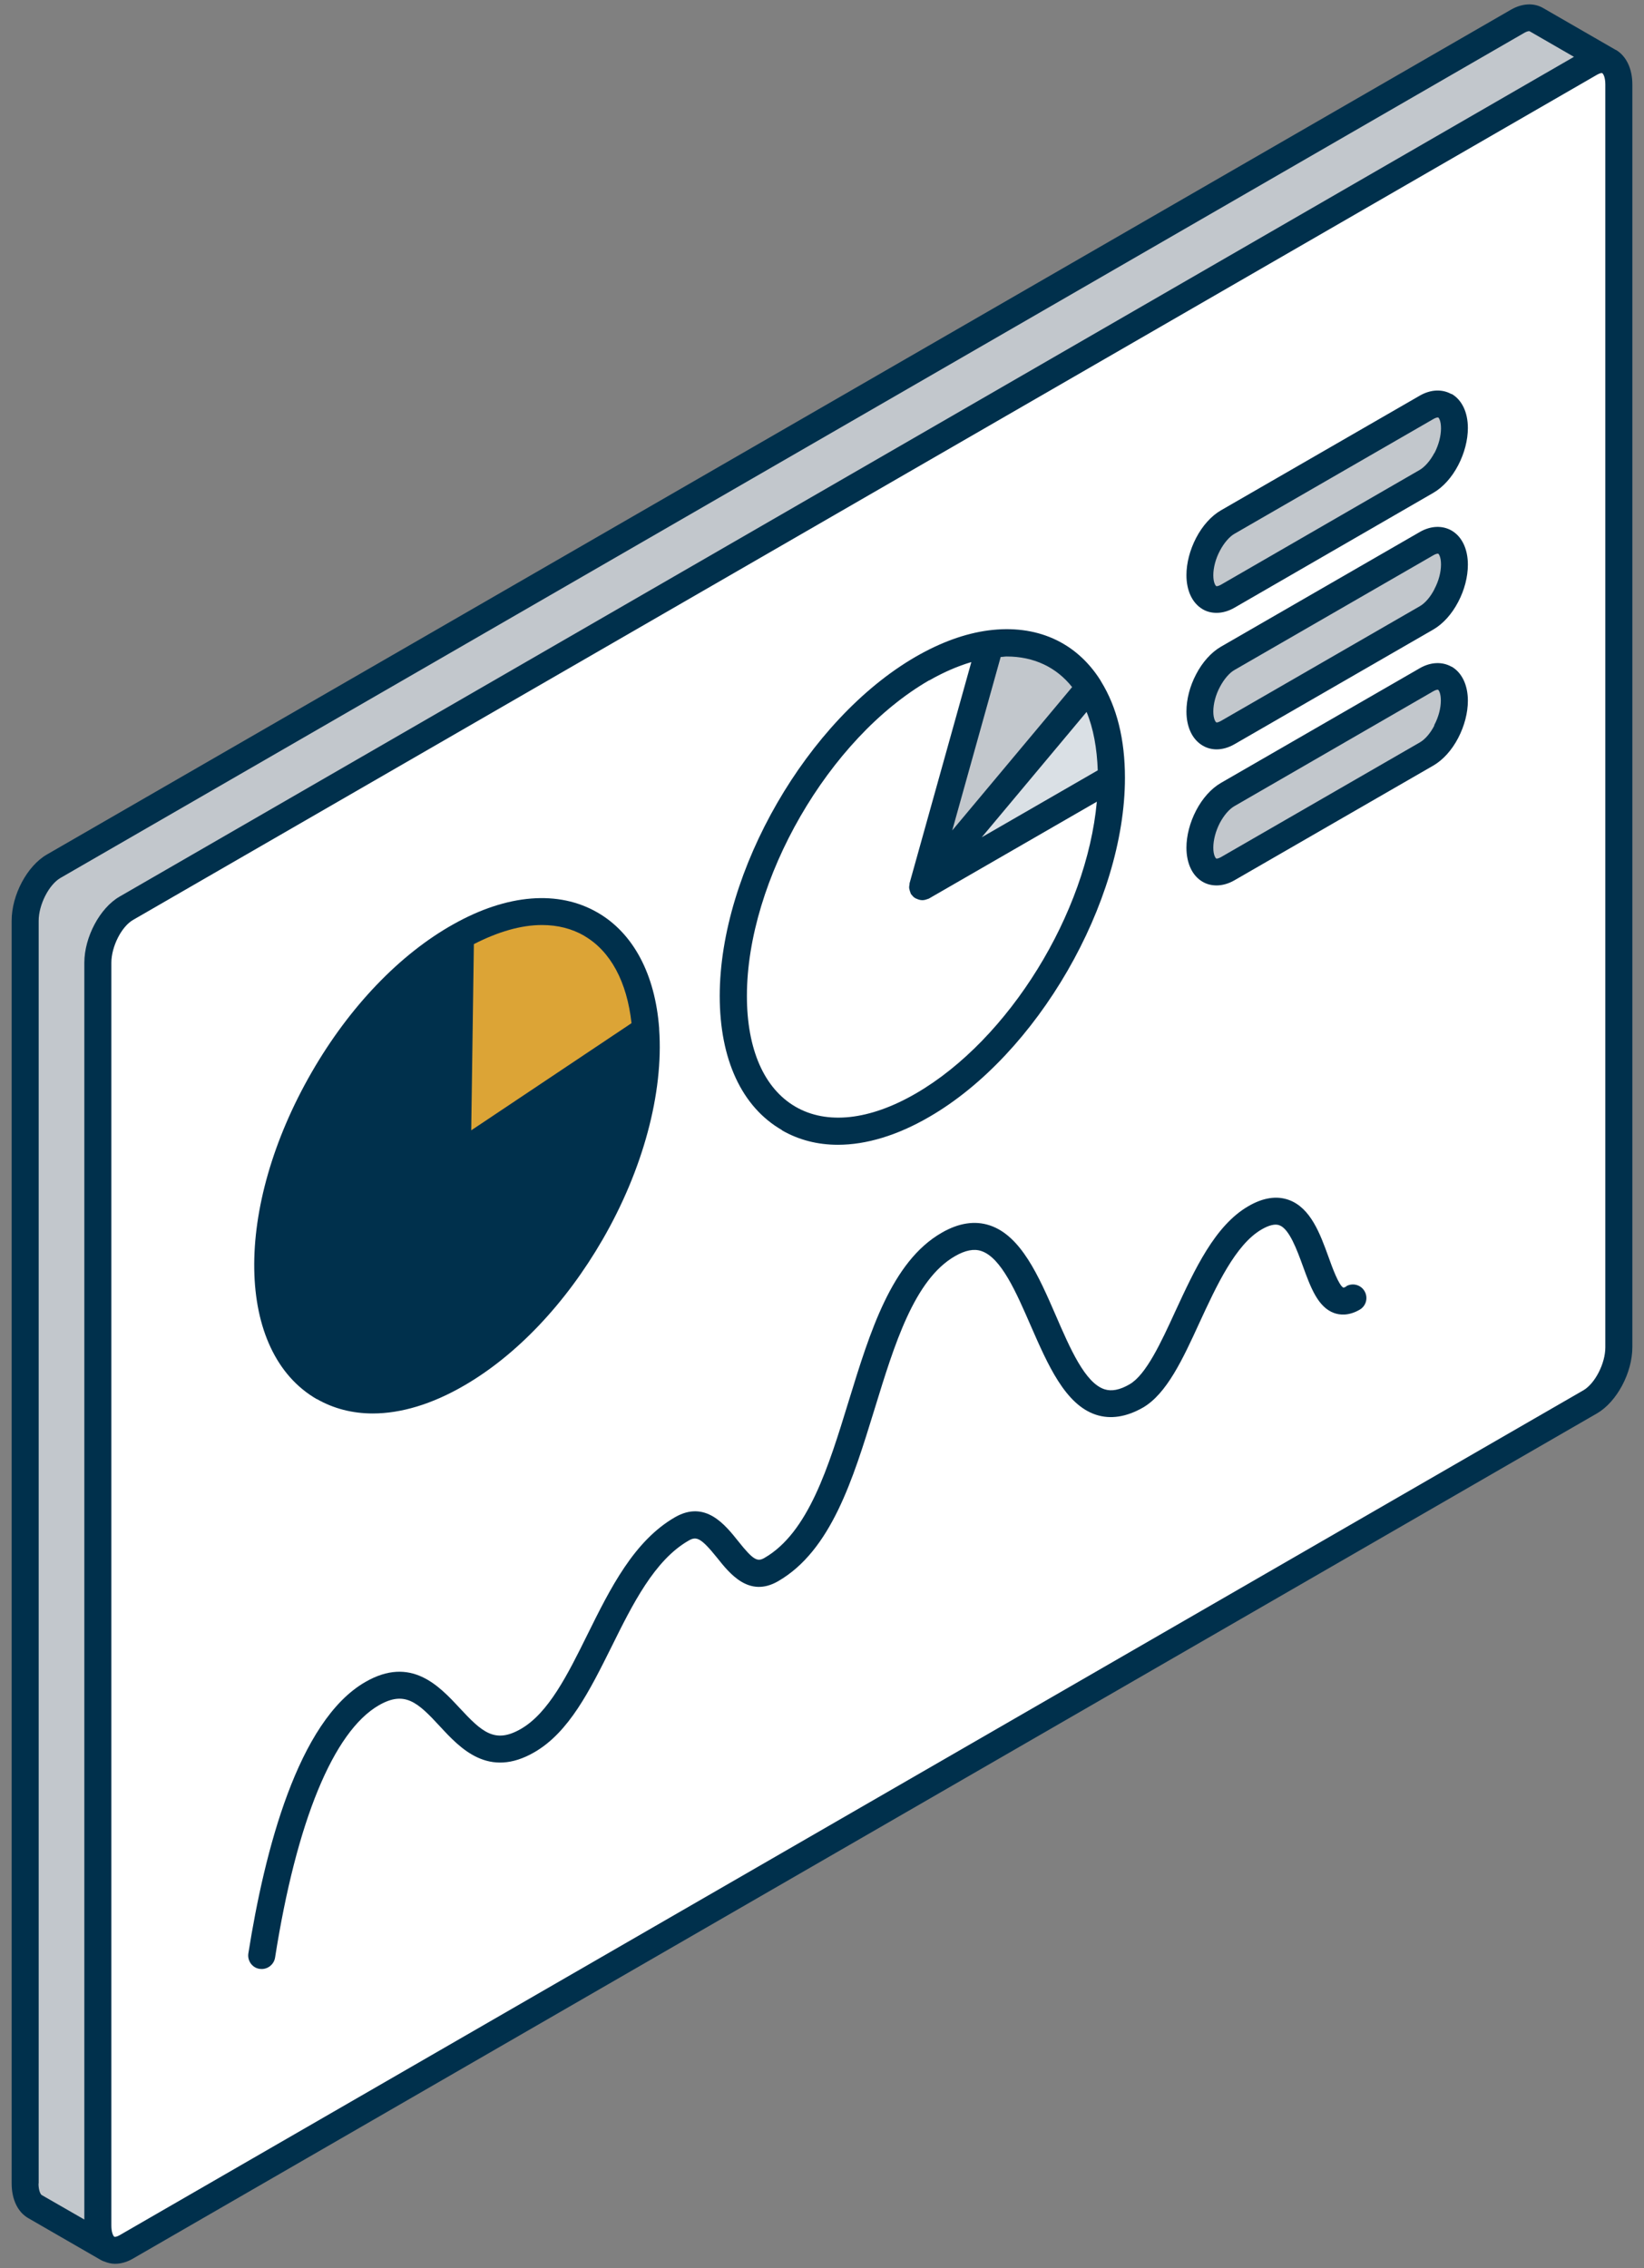 <svg xmlns="http://www.w3.org/2000/svg" id="Layer_1" data-name="Layer 1" viewBox="0 0 105.85 146.03"><rect x="0" y="0" width="105.85" height="146.03" fill="#808080" stroke="none"/><defs><style>      .cls-1 {        fill: #dca436;      }      .cls-1, .cls-2, .cls-3, .cls-4, .cls-5 {        stroke-width: 0px;      }      .cls-2 {        fill: #dae0e5;      }      .cls-3 {        fill: #00304c;      }      .cls-4 {        fill: #fff;      }      .cls-5 {        fill: #c2c7cc;      }    </style></defs><g><path class="cls-4" d="M29.64,60.25c-3.18,1.78-6.38,4.99-8.8,9.2-4.75,8.24-4.75,17.14,0,19.88,4.75,2.75,12.46-1.71,17.22-9.94,2.63-4.55,3.81-9.31,3.53-13.11-.23-3.08-1.4-5.54-3.53-6.76-2.33-1.34-5.36-.96-8.41.74ZM63.76,41.47c-1.35.18-2.83.7-4.37,1.59-6.72,3.88-12.17,13.32-12.17,21.09s5.45,10.91,12.17,7.03c6.72-3.88,12.17-13.32,12.17-21.09,0-2.4-.52-4.36-1.44-5.81-1.37-2.16-3.63-3.18-6.37-2.81ZM104.23,5.44v81.3c0,1.35-.82,2.92-1.84,3.51L8.13,144.67c-.46.27-.88.28-1.2.1l-.07-.04c-.34-.25-.56-.75-.56-1.44V61.99c0-1.35.82-2.92,1.83-3.51L102.39,4.06c.44-.25.83-.28,1.15-.12l.05.03c.39.22.63.74.63,1.48ZM93.12,29.57c.32-.62.52-1.33.52-1.99,0-1.32-.8-1.92-1.79-1.35l-12.81,7.39c-.49.29-.94.81-1.27,1.43-.32.62-.52,1.33-.52,1.99,0,1.32.8,1.92,1.79,1.35l12.81-7.4c.49-.29.94-.81,1.27-1.43ZM93.12,38.35c.32-.62.52-1.33.52-1.99,0-1.32-.8-1.92-1.79-1.35l-12.81,7.39c-.49.29-.94.81-1.27,1.43-.32.62-.52,1.33-.52,1.99,0,1.32.8,1.92,1.79,1.35l12.81-7.39c.49-.28.94-.81,1.27-1.43ZM93.12,47.12c.32-.62.52-1.33.52-1.99,0-1.32-.8-1.92-1.79-1.35l-12.81,7.4c-.49.28-.94.81-1.27,1.43-.32.62-.52,1.33-.52,1.99,0,1.32.8,1.92,1.79,1.35l12.81-7.39c.49-.28.94-.81,1.27-1.43Z"></path><path class="cls-4" d="M103.6,3.96l-.05-.03s.03.02.05.03Z"></path><path class="cls-5" d="M98.91,1.26l4.63,2.68c-.32-.16-.72-.13-1.15.12L8.13,58.48c-1.01.58-1.83,2.15-1.83,3.51v81.3c0,.69.22,1.19.56,1.44l-4.61-2.66c-.39-.22-.63-.75-.63-1.49V59.29c0-1.35.82-2.92,1.84-3.51L97.72,1.36c.46-.26.88-.28,1.2-.1Z"></path><path class="cls-5" d="M93.64,27.58c0,.66-.2,1.37-.52,1.99s-.77,1.14-1.27,1.43l-12.81,7.4c-.99.57-1.79-.03-1.79-1.35,0-.66.2-1.37.52-1.99.32-.62.77-1.14,1.27-1.43l12.81-7.39c.99-.57,1.79.03,1.79,1.35Z"></path><path class="cls-5" d="M93.64,36.36c0,.66-.2,1.37-.52,1.99-.32.62-.77,1.15-1.27,1.43l-12.81,7.39c-.99.57-1.79-.03-1.79-1.35,0-.66.2-1.37.52-1.99.32-.62.77-1.14,1.27-1.43l12.81-7.39c.99-.57,1.79.03,1.79,1.35Z"></path><path class="cls-5" d="M93.64,45.13c0,.66-.2,1.37-.52,1.99-.32.62-.77,1.15-1.27,1.43l-12.81,7.39c-.99.57-1.79-.03-1.79-1.35,0-.66.2-1.37.52-1.99.32-.62.77-1.14,1.27-1.43l12.81-7.4c.99-.57,1.79.03,1.79,1.35Z"></path><path class="cls-2" d="M71.57,50.09l-12.17,7.03,10.74-12.84c.92,1.45,1.44,3.4,1.44,5.81Z"></path><path class="cls-4" d="M59.4,57.12l12.17-7.03c0,7.76-5.45,17.21-12.17,21.09-6.72,3.88-12.17.74-12.17-7.03s5.45-17.2,12.17-21.09c1.54-.89,3.01-1.41,4.37-1.59l-4.37,15.65Z"></path><path class="cls-5" d="M70.13,44.28l-10.74,12.84,4.37-15.65c2.74-.37,4.99.65,6.37,2.81Z"></path><path class="cls-1" d="M41.58,66.27v.03l-12.13,8.11.2-14.17c3.05-1.71,6.09-2.09,8.41-.74,2.12,1.23,3.3,3.68,3.53,6.76Z"></path></g><g><path class="cls-3" d="M104.04,3.22s0,0,0,0c0,0,0,0,0,0l-4.68-2.7c-.6-.35-1.35-.31-2.07.1L3.02,55.02c-1.27.73-2.27,2.6-2.27,4.26v81.3c0,1.03.39,1.85,1.07,2.24l4.68,2.7s0,0,0,0c0,0,0,0,0,0h0c.07.04.14.07.21.09.22.09.45.15.69.15.38,0,.78-.11,1.17-.34l94.26-54.42c1.27-.74,2.27-2.61,2.27-4.26V5.44c0-1.02-.39-1.83-1.06-2.23ZM2.49,140.58V59.29c0-1.04.66-2.33,1.4-2.76L98.15,2.11c.19-.11.31-.11.33-.1l2.86,1.65L7.7,57.73c-1.27.73-2.27,2.61-2.27,4.26v80.92l-2.75-1.58c-.06-.04-.2-.27-.2-.73ZM103.36,86.75c0,1.04-.66,2.32-1.4,2.76L7.7,143.92c-.19.11-.3.11-.33.1,0,0-.01,0-.02-.01-.08-.07-.18-.31-.18-.72V61.99c0-1.04.65-2.33,1.4-2.76L102.83,4.81c.18-.1.3-.12.33-.1h0c.08.05.2.29.2.73v81.3Z"></path><path class="cls-3" d="M20.4,90.08c1.08.62,2.3.93,3.6.93,1.82,0,3.82-.6,5.87-1.79,3.38-1.95,6.55-5.29,8.93-9.41,2.6-4.5,3.93-9.44,3.64-13.54,0,0,0,0,0,0,0,0,0,0,0,0,0-.02,0-.04,0-.06-.26-3.48-1.66-6.12-3.96-7.45-2.52-1.46-5.81-1.2-9.27.74-3.46,1.93-6.7,5.31-9.13,9.52-5.07,8.78-4.93,18.04.32,21.07ZM37.62,60.26c1.69.98,2.75,2.96,3.04,5.62l-10.32,6.9.17-11.99c1.56-.8,3.04-1.23,4.38-1.23,1.01,0,1.93.23,2.74.7Z"></path><path class="cls-3" d="M50.35,72.78c1.08.62,2.29.93,3.6.93,1.82,0,3.82-.6,5.87-1.79,6.95-4.01,12.61-13.81,12.61-21.84,0-2.48-.52-4.55-1.53-6.19,0-.01-.01-.02-.02-.03-.01-.02-.02-.04-.03-.06-1.57-2.48-4.14-3.61-7.21-3.21,0,0,0,0,0,0,0,0,0,0,0,0-1.51.2-3.08.77-4.69,1.7-6.95,4.02-12.61,13.81-12.61,21.84,0,4.08,1.42,7.14,4,8.63ZM69.96,45.84c.44,1.06.67,2.35.72,3.76l-7.47,4.31,6.75-8.07ZM64.82,42.27c1.73,0,3.19.68,4.21,1.97l-7.72,9.23,3.12-11.17c.13,0,.26-.03.39-.03ZM59.83,43.81c.93-.53,1.83-.92,2.71-1.18l-3.98,14.25s0,0,0,0c0,.02,0,.04,0,.06-.02.09-.03.17-.02.26,0,.03.02.06.02.09.02.07.04.15.07.21,0,.01,0,.03.01.04.02.04.05.07.08.1.02.02.03.04.05.06.06.07.13.12.21.16,0,0,0,0,0,0,0,0,.01,0,.02,0,.12.06.25.1.39.1.11,0,.22-.03.32-.07.02,0,.04-.01.06-.02.02,0,.03-.01.05-.02l10.8-6.23c-.65,7.15-5.63,15.3-11.66,18.79-2.97,1.72-5.72,2.02-7.74.85-2.02-1.17-3.13-3.7-3.13-7.13,0-7.47,5.27-16.6,11.74-20.33Z"></path><path class="cls-3" d="M86.69,82.83c-.13.07-.19.08-.19.08-.29-.12-.73-1.32-.96-1.97-.54-1.49-1.15-3.17-2.56-3.68-.78-.28-1.65-.15-2.6.4-2.16,1.25-3.45,4.06-4.71,6.78-.92,2.01-1.88,4.08-2.94,4.69-.63.37-1.17.47-1.62.32-1.25-.41-2.21-2.62-3.14-4.77-1.09-2.51-2.23-5.11-4.24-5.78-.96-.32-2.01-.16-3.11.48-3.22,1.86-4.61,6.39-5.96,10.78l-.04.13c-1.27,4.13-2.57,8.39-5.4,10.02-.45.26-.71.16-1.7-1.09-.84-1.05-2.11-2.65-4.06-1.53-2.65,1.53-4.17,4.59-5.64,7.56-1.28,2.59-2.5,5.04-4.28,6.07-1.68.97-2.51.2-3.95-1.35-1.32-1.42-3.13-3.37-6.07-1.67-4.34,2.5-6.49,10.89-7.53,17.48-.07.47.25.92.72.99.05,0,.09.01.14.01.42,0,.79-.31.86-.73,1.38-8.79,3.76-14.56,6.68-16.25,1.67-.96,2.5-.2,3.93,1.35,1.32,1.43,3.14,3.38,6.09,1.67,2.23-1.29,3.56-3.97,4.97-6.8,1.35-2.73,2.76-5.56,4.95-6.82.51-.3.8-.19,1.84,1.1.82,1.03,2.06,2.59,3.93,1.51,3.41-1.97,4.82-6.57,6.19-11.02l.04-.13c1.25-4.06,2.53-8.27,5.16-9.78.66-.38,1.22-.49,1.69-.33,1.28.42,2.25,2.66,3.19,4.82,1.09,2.49,2.21,5.07,4.19,5.72.94.31,1.96.15,3.03-.46,1.53-.89,2.56-3.11,3.64-5.47,1.09-2.36,2.32-5.03,4-6,.48-.28.87-.37,1.14-.27.64.23,1.13,1.57,1.52,2.64.49,1.35.96,2.63,2,3.01.36.13.94.2,1.65-.21.42-.24.56-.77.32-1.19-.24-.42-.77-.56-1.19-.32Z"></path><path class="cls-3" d="M93.46,25.38c-.6-.34-1.34-.31-2.04.09l-12.81,7.39c-.62.36-1.19.99-1.6,1.78-.4.77-.62,1.62-.62,2.39,0,1.01.38,1.81,1.05,2.2.27.16.58.23.89.23.37,0,.77-.11,1.15-.33l12.81-7.4s0,0,0,0c.62-.36,1.19-.99,1.6-1.78.4-.77.62-1.62.62-2.39,0-1.01-.38-1.81-1.05-2.2ZM92.35,29.17c-.26.49-.6.88-.93,1.08l-12.81,7.4c-.18.1-.28.1-.3.09-.04-.02-.19-.21-.19-.7s.15-1.07.43-1.59c.26-.49.6-.89.93-1.08l12.81-7.39c.14-.08.23-.1.28-.1.02,0,.02,0,.03,0,.04.02.18.21.18.7s-.15,1.07-.42,1.59Z"></path><path class="cls-3" d="M93.46,34.16c-.6-.34-1.34-.31-2.04.09l-12.81,7.39c-.62.36-1.19.99-1.6,1.78-.4.76-.62,1.61-.62,2.39,0,1.01.38,1.81,1.05,2.2.27.16.58.24.89.24.37,0,.77-.11,1.15-.33l12.81-7.39c.62-.36,1.19-.99,1.6-1.78.4-.76.62-1.61.62-2.39,0-1.01-.38-1.81-1.05-2.2ZM92.35,37.95c-.26.5-.6.89-.93,1.08,0,0,0,0,0,0l-12.81,7.39c-.18.1-.28.11-.3.09-.04-.02-.19-.21-.19-.7s.15-1.07.43-1.59c.26-.49.6-.89.93-1.08l12.81-7.39c.14-.08.23-.1.28-.1.01,0,.02,0,.03,0,.04.02.18.21.18.7s-.15,1.07-.43,1.59Z"></path><path class="cls-3" d="M93.46,42.93c-.6-.34-1.34-.31-2.04.09l-12.81,7.39c-.62.36-1.19.99-1.6,1.78-.4.77-.62,1.62-.62,2.39,0,1.01.38,1.82,1.05,2.2.27.16.58.23.89.23.37,0,.77-.11,1.15-.33l12.81-7.39c.62-.36,1.19-.99,1.6-1.78.4-.77.62-1.62.62-2.39,0-1.01-.38-1.81-1.05-2.2ZM92.35,46.72c-.26.5-.6.89-.93,1.08,0,0,0,0,0,0l-12.81,7.39c-.18.1-.28.1-.3.09-.04-.02-.19-.21-.19-.7s.15-1.07.42-1.59c.26-.49.6-.89.93-1.08l12.81-7.4c.14-.08.23-.1.28-.1.02,0,.02,0,.03,0,.04.02.18.21.18.7s-.15,1.07-.43,1.59Z"></path></g></svg>